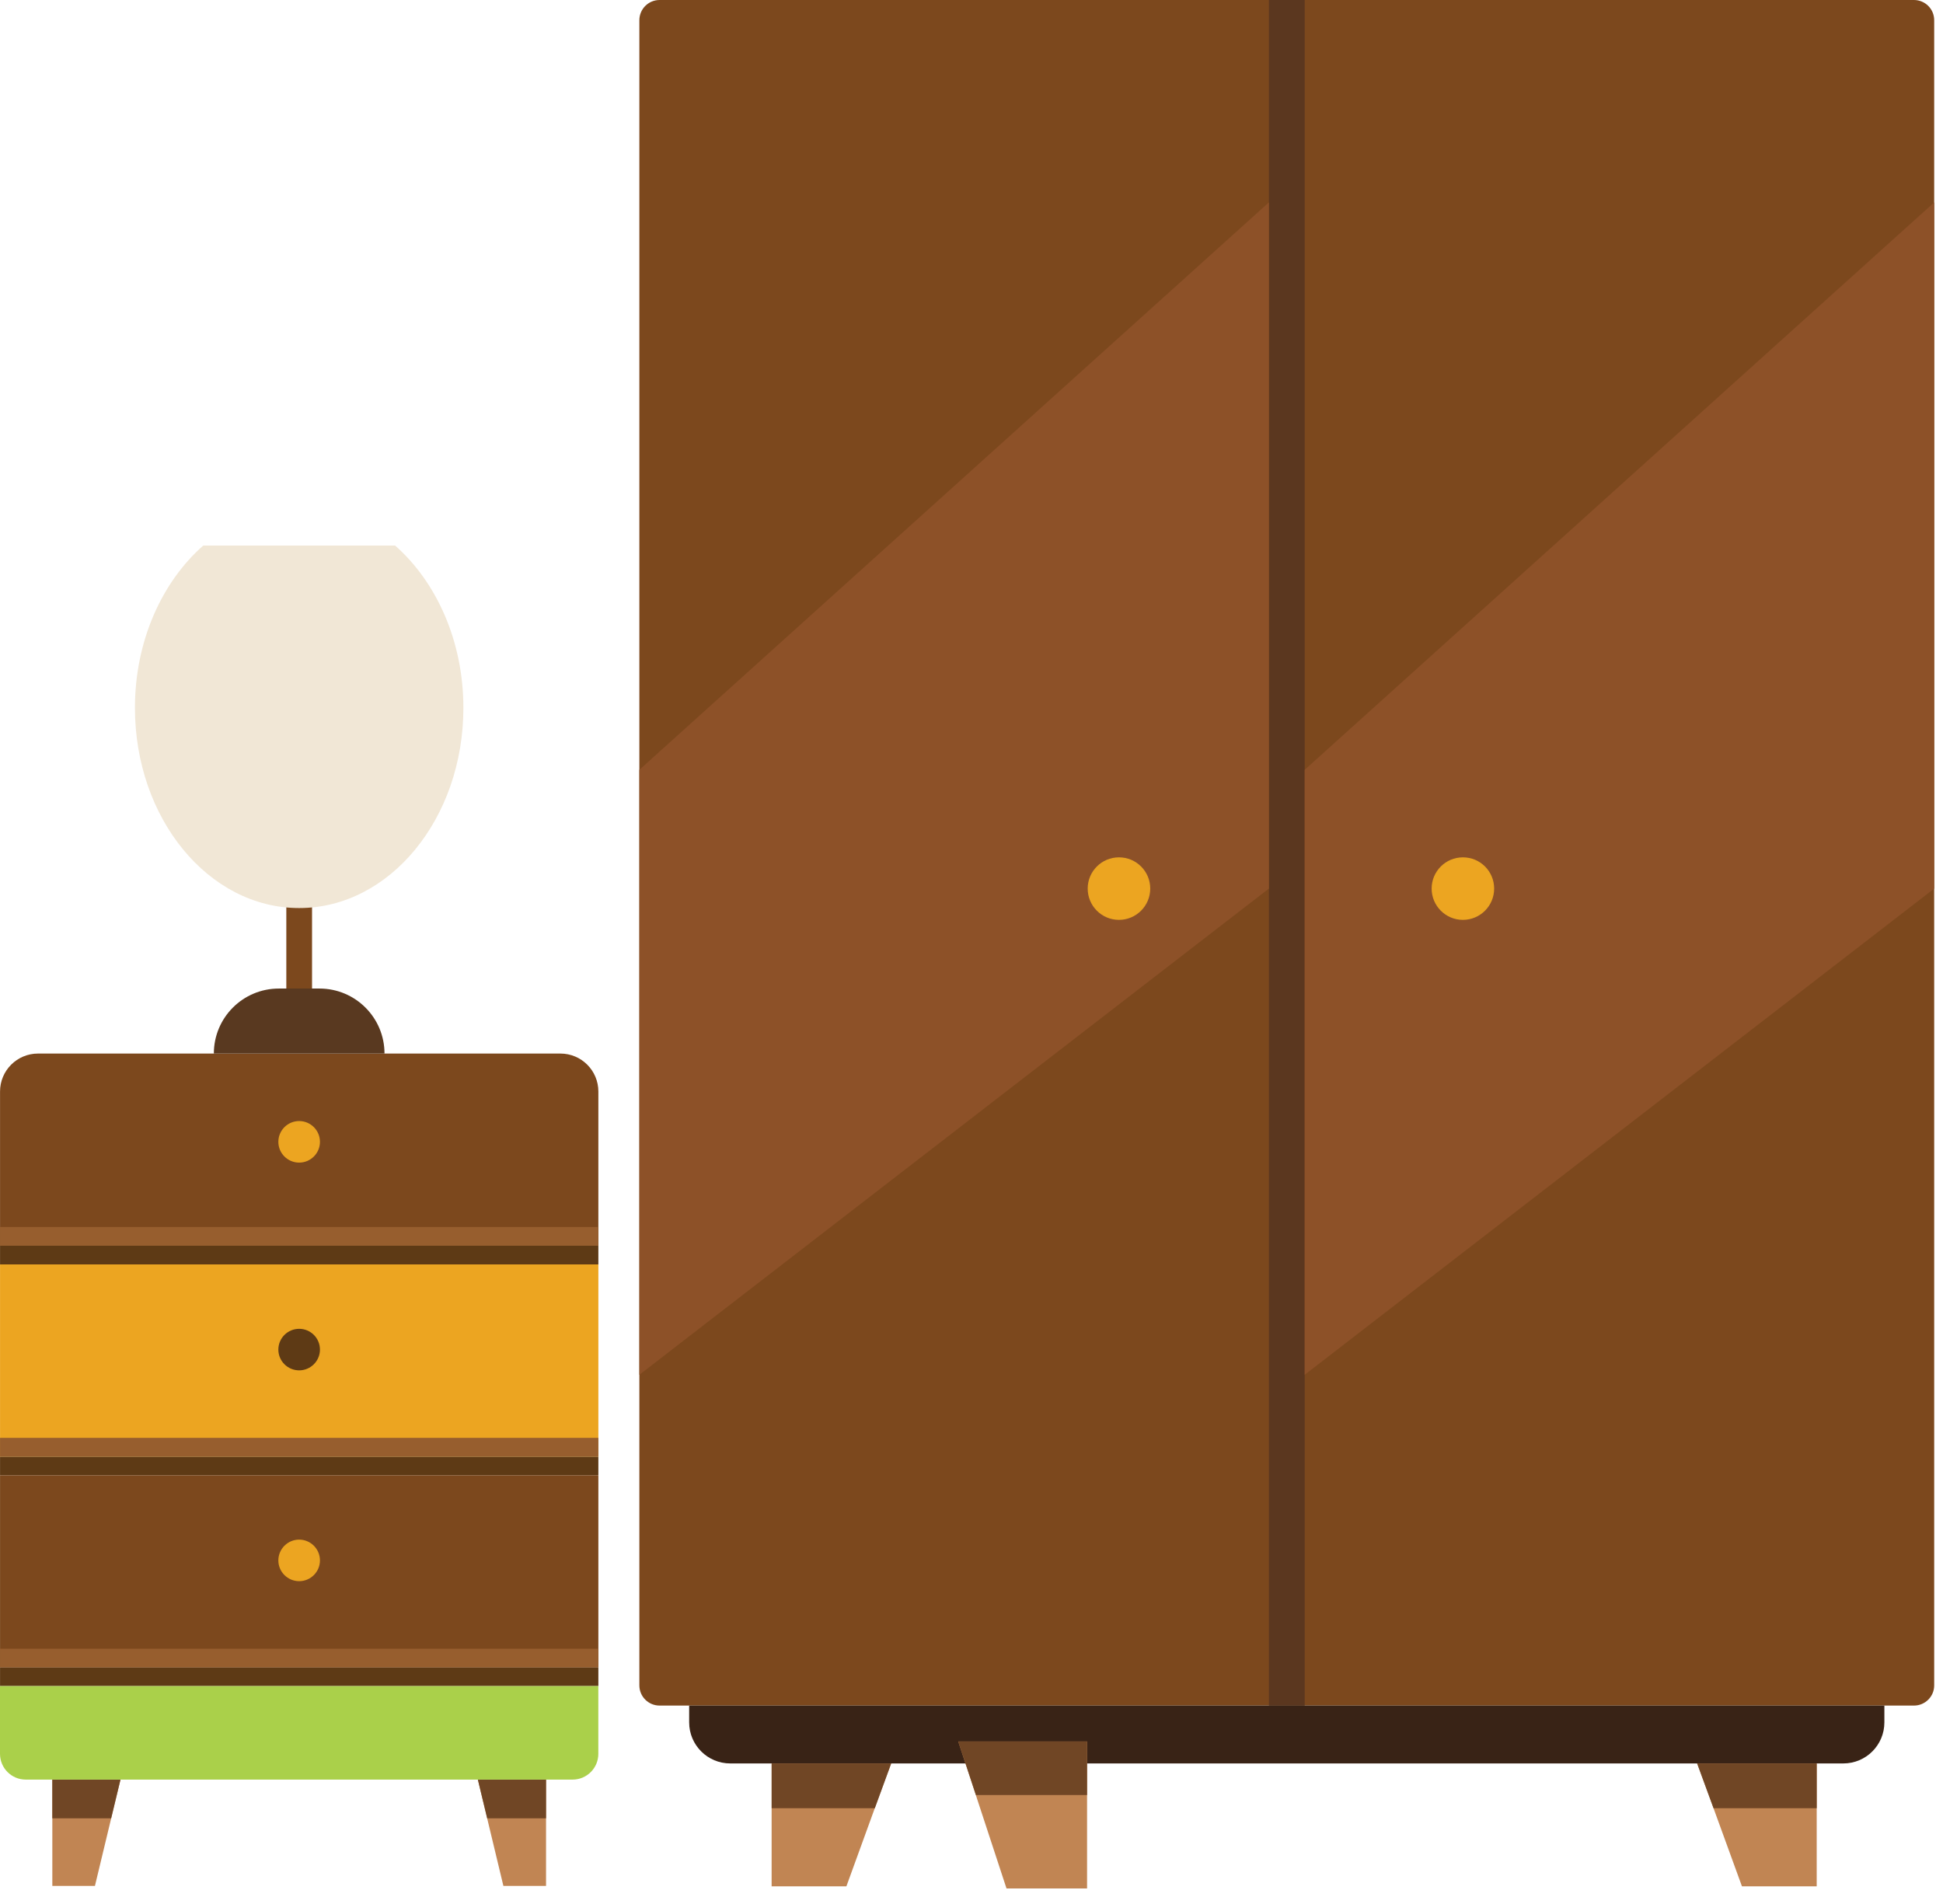 <svg width="100" height="98" viewBox="0 0 100 98" fill="none" xmlns="http://www.w3.org/2000/svg">
<path d="M98.506 87.787H33.947C33.371 87.787 32.906 87.321 32.906 86.747V1.042C32.906 0.466 33.371 0 33.947 0H98.506C99.082 0 99.547 0.466 99.547 1.042V86.747C99.547 87.321 99.081 87.787 98.506 87.787Z" fill="#7C481D"/>
<path d="M67.149 87.787H65.307V0H67.149V87.787Z" fill="#5B371F"/>
<path d="M94.87 90.765H37.583C36.416 90.765 35.469 89.82 35.469 88.652V87.787H96.983V88.652C96.983 89.82 96.038 90.765 94.87 90.765Z" fill="#392316"/>
<path d="M65.306 10.417L32.906 39.623V70.761L65.306 45.736V10.417Z" fill="#8D5128"/>
<path d="M99.547 10.417L67.148 39.623V70.761L99.547 45.736V10.417Z" fill="#8D5128"/>
<path d="M59.199 45.736C59.199 46.624 58.478 47.346 57.589 47.346C56.7 47.346 55.98 46.624 55.98 45.736C55.98 44.847 56.702 44.128 57.589 44.128C58.478 44.127 59.199 44.846 59.199 45.736Z" fill="#ECA521"/>
<path d="M76.899 45.736C76.899 46.624 76.181 47.346 75.29 47.346C74.402 47.346 73.682 46.624 73.682 45.736C73.682 44.847 74.402 44.128 75.29 44.128C76.181 44.127 76.899 44.846 76.899 45.736Z" fill="#ECA521"/>
<path d="M49.318 89.636L51.802 97.201H55.948V89.636H49.318Z" fill="#C18553"/>
<path d="M49.318 89.636L50.227 92.391H55.948V89.636H49.318Z" fill="#704625"/>
<path d="M45.866 90.765C44.866 93.495 45.4 92.028 43.561 97.091H39.713V90.765H45.866Z" fill="#C18553"/>
<path d="M45.867 90.765L45.024 93.069H39.715V90.765H45.867Z" fill="#704625"/>
<path d="M87.346 90.765C88.346 93.495 87.812 92.03 89.653 97.091H93.5V90.765H87.346Z" fill="#C18553"/>
<path d="M87.346 90.765L88.191 93.069H93.5V90.765H87.346Z" fill="#704625"/>
<path d="M6.201 91.597L4.886 97.069H2.693V91.597H6.201Z" fill="#C18553"/>
<path d="M6.201 91.597L5.72 93.59H2.693V91.597H6.201Z" fill="#704625"/>
<path d="M24.594 91.597L25.908 97.069H28.103V91.597H24.594Z" fill="#C18553"/>
<path d="M24.594 91.597L25.075 93.59H28.103V91.597H24.594Z" fill="#704625"/>
<path d="M30.796 65.08H0.002V64.117H30.796V65.08Z" fill="#5E3A15"/>
<path d="M30.796 64.117H0.002V56.181C0.002 55.101 0.877 54.227 1.957 54.227H28.842C29.922 54.227 30.796 55.101 30.796 56.181V64.117Z" fill="#7C481D"/>
<path d="M30.796 64.117H0.002V63.154H30.796V64.117Z" fill="#975E2E"/>
<path d="M30.796 75.932H0.002V74.97H30.796V75.932Z" fill="#5E3A15"/>
<path d="M30.796 74.97H0.002V65.08H30.796V74.97Z" fill="#ECA521"/>
<path d="M30.796 74.97H0.002V74.007H30.796V74.97Z" fill="#975E2E"/>
<path d="M16.467 58.771C16.467 59.361 15.987 59.84 15.397 59.84C14.806 59.84 14.326 59.361 14.326 58.771C14.326 58.179 14.806 57.701 15.397 57.701C15.986 57.701 16.467 58.179 16.467 58.771Z" fill="#ECA521"/>
<path d="M16.467 69.464C16.467 70.053 15.987 70.533 15.397 70.533C14.806 70.533 14.326 70.054 14.326 69.464C14.326 68.874 14.806 68.395 15.397 68.395C15.986 68.394 16.467 68.873 16.467 69.464Z" fill="#5E3A15"/>
<path d="M30.796 86.783H0.002V85.82H30.796V86.783Z" fill="#5E3A15"/>
<path d="M30.796 85.82H0.002V75.932H30.796V85.82Z" fill="#7C481D"/>
<path d="M30.796 85.82H0.002V84.86H30.796V85.82Z" fill="#975E2E"/>
<path d="M16.467 80.316C16.467 80.905 15.987 81.384 15.397 81.384C14.806 81.384 14.326 80.905 14.326 80.316C14.326 79.726 14.806 79.245 15.397 79.245C15.986 79.245 16.467 79.726 16.467 80.316Z" fill="#ECA521"/>
<path d="M29.47 91.597H1.325C0.593 91.597 0 91.003 0 90.271V86.783H30.794V90.271C30.795 91.003 30.202 91.597 29.47 91.597Z" fill="#AAD04A"/>
<path d="M16.06 50.882H14.736V44.521H16.06V50.882Z" fill="#7C481D"/>
<path d="M6.945 36.433C6.945 42.123 10.729 46.738 15.396 46.738C20.064 46.738 23.849 42.124 23.849 36.433C23.849 32.991 22.458 29.95 20.333 28.079H10.462C8.335 29.95 6.945 32.991 6.945 36.433Z" fill="#F1E7D6"/>
<path d="M19.789 54.227H11.006C11.006 52.378 12.503 50.881 14.352 50.881H16.444C18.292 50.882 19.789 52.379 19.789 54.227Z" fill="#593920"/>
</svg>
